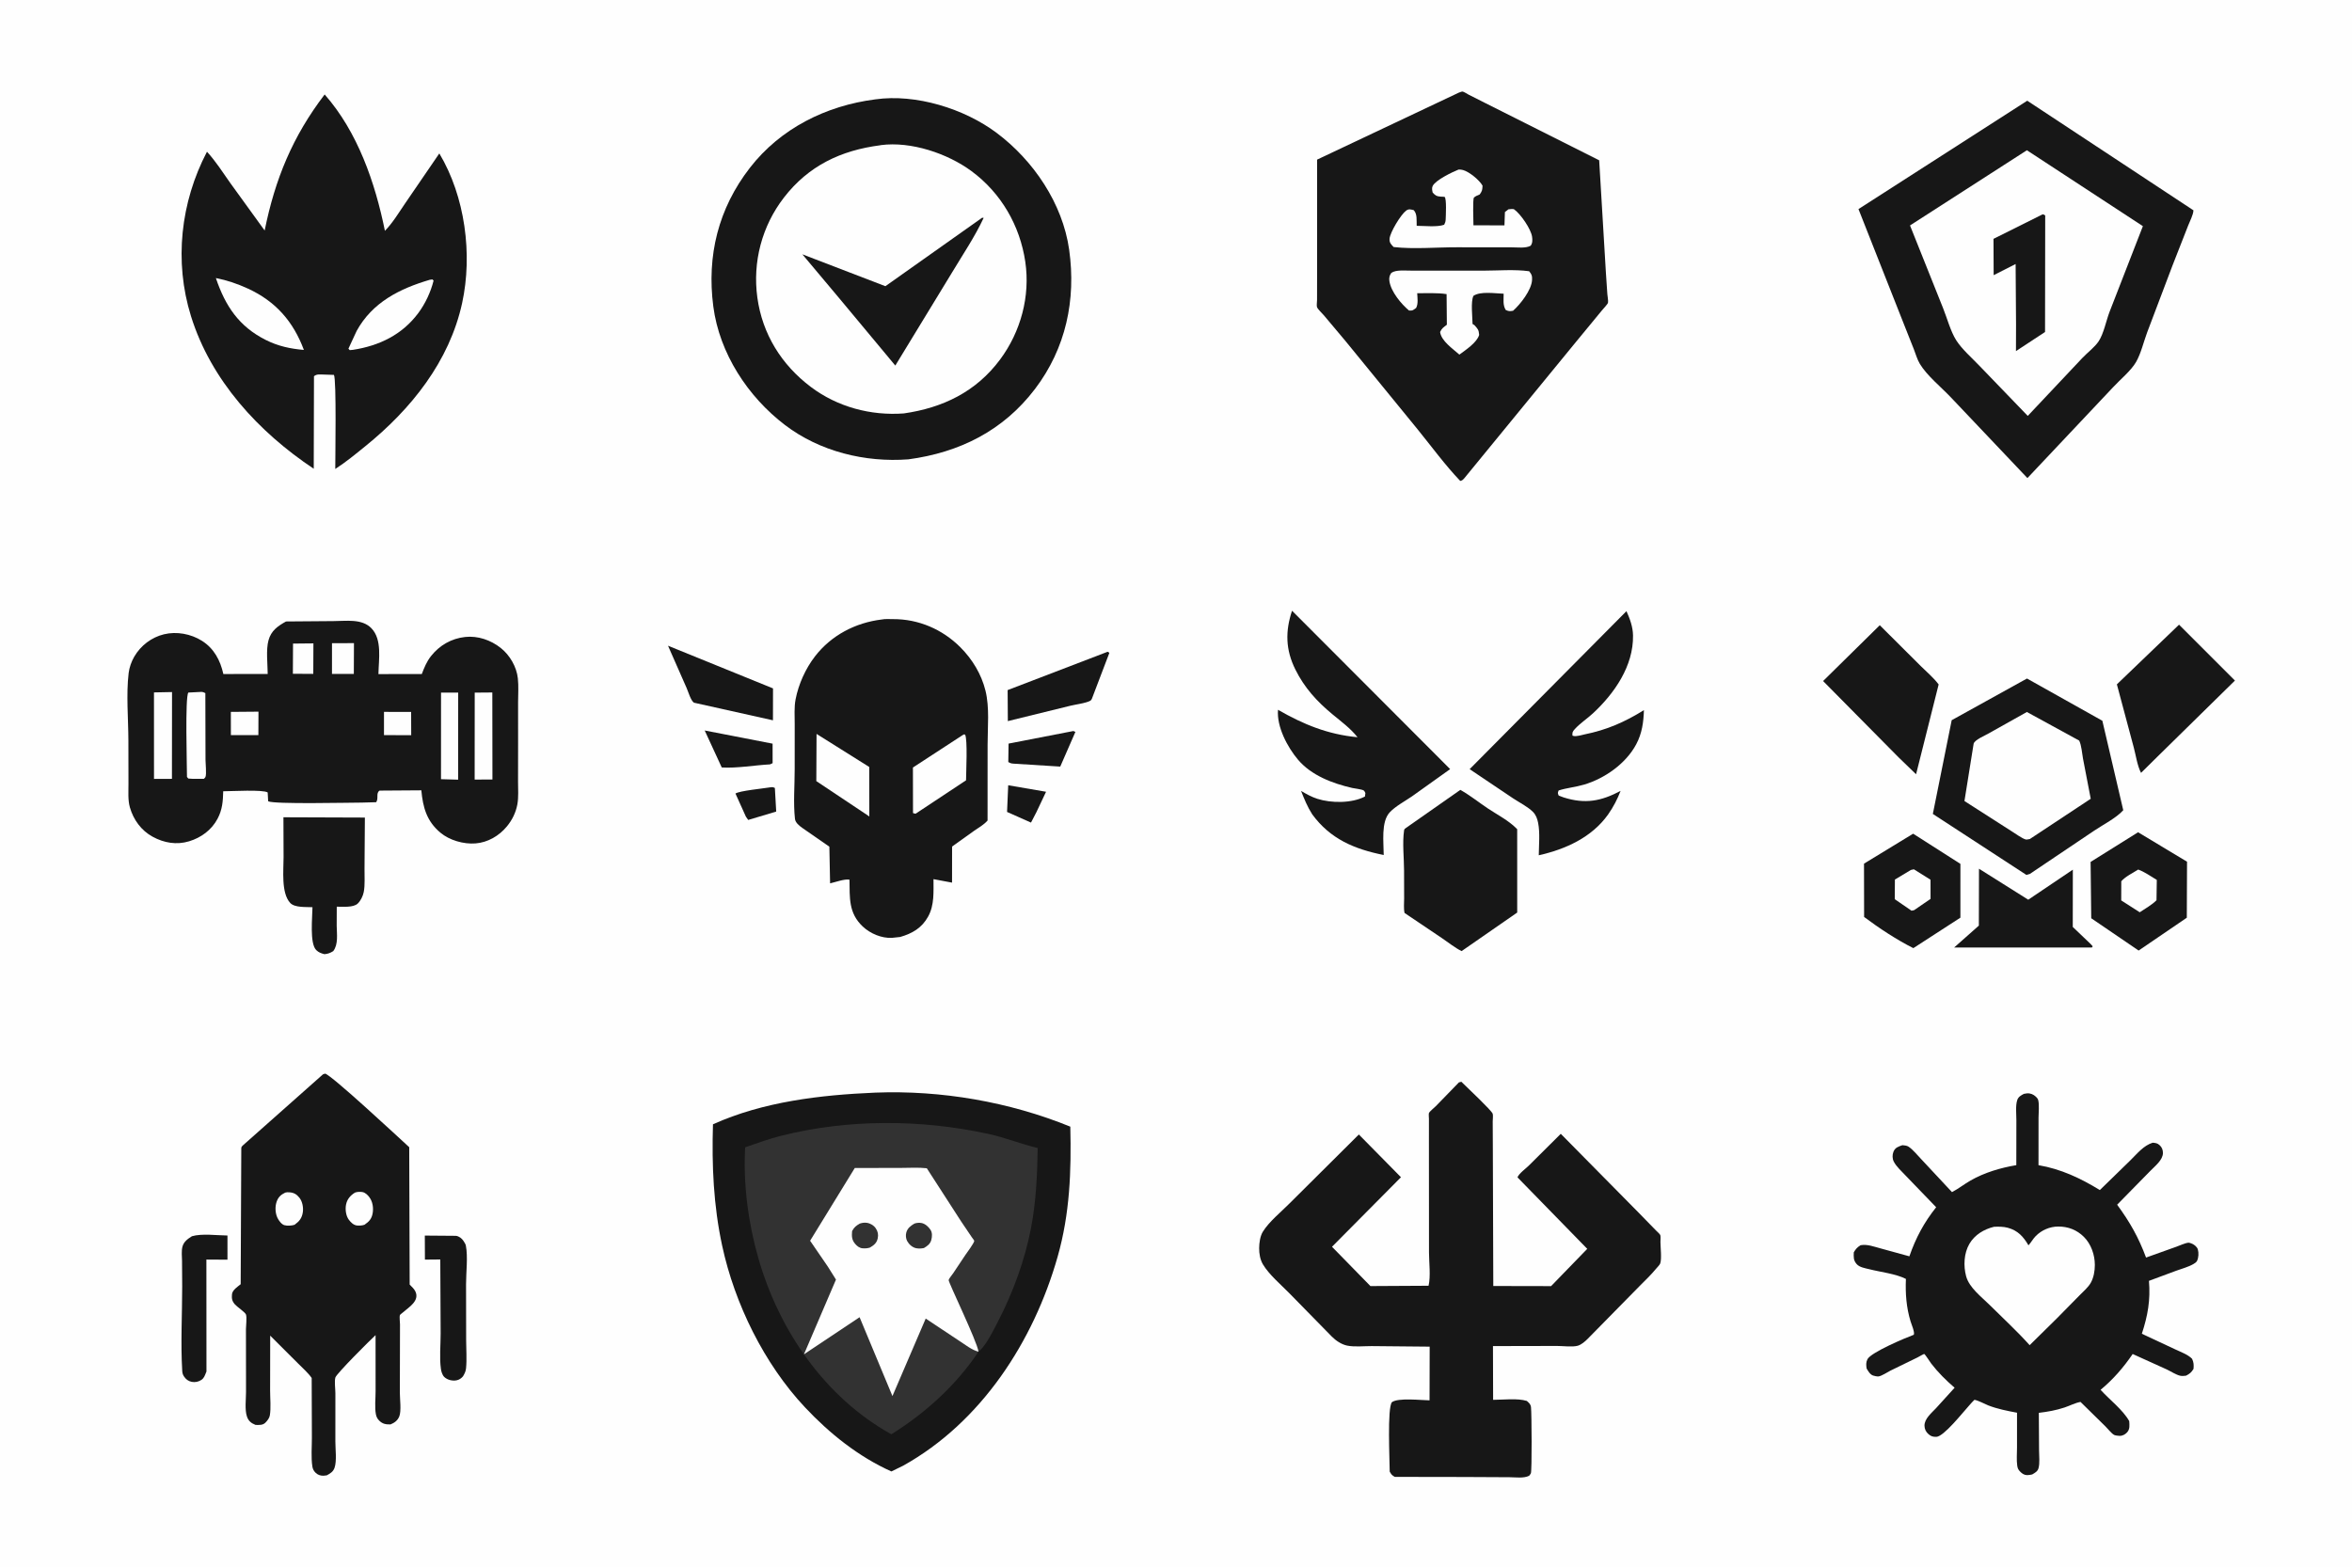 <svg version="1.1" xmlns="http://www.w3.org/2000/svg" style="display: block;" viewBox="0 0 2048 1365" width="1536" height="1024">
<path transform="translate(0,0)" fill="rgb(254,254,254)" d="M -0 -0 L 2048 0 L 2048 1365 L -0 1365 L -0 -0 z"/>
<path transform="translate(0,0)" fill="rgb(23,23,23)" d="M 670.958 685.5 C 672.793 685.307 673.061 685.309 674.72 686.096 L 675.879 706.641 L 651.5 713.939 L 649.5 711.102 L 640.412 690.967 C 643.57 688.568 665.195 686.492 670.958 685.5 z"/>
<path transform="translate(0,0)" fill="rgb(23,23,23)" d="M 877.893 683.73 L 910.854 689.397 L 902.358 707.353 L 897.734 716.242 L 876.894 706.973 L 877.893 683.73 z"/>
<path transform="translate(0,0)" fill="rgb(23,23,23)" d="M 934.633 636.5 L 936.399 637.259 L 923.21 667.471 L 882.5 664.916 C 880.516 664.794 879.641 664.459 877.973 663.5 L 878.206 647.448 L 934.633 636.5 z"/>
<path transform="translate(0,0)" fill="rgb(23,23,23)" d="M 613.614 636.03 L 672.734 647.504 L 672.751 664.5 L 670.5 665.545 C 656.878 666.261 641.957 669.034 628.466 668.238 L 613.614 636.03 z"/>
<path transform="translate(0,0)" fill="rgb(23,23,23)" d="M 964.386 567.5 C 965.394 567.781 964.827 567.532 965.953 568.5 L 950.681 608.587 C 950.603 608.719 949.848 609.896 949.529 610.066 C 945.223 612.362 936.795 613.297 931.914 614.509 L 877.575 627.858 L 877.399 600.843 L 964.386 567.5 z"/>
<path transform="translate(0,0)" fill="rgb(23,23,23)" d="M 581.672 562.212 L 673.108 599.38 L 673.053 627.159 L 604.24 611.812 C 601.504 609.958 599.382 602.509 597.946 599.203 L 581.672 562.212 z"/>
<path transform="translate(0,0)" fill="rgb(23,23,23)" d="M 167.131 1076.5 C 175.724 1073.96 188.939 1075.78 198.069 1075.87 L 198.073 1096.92 L 179.715 1096.82 L 179.773 1194.35 L 179.487 1194.98 C 178.445 1197.56 177.807 1199.96 175.369 1201.6 C 172.911 1203.26 169.906 1203.89 167.002 1203.33 C 163.968 1202.73 161.879 1201.14 160.179 1198.56 C 159.201 1197.08 158.791 1195.63 158.684 1193.87 C 157.224 1169.7 158.651 1144.55 158.643 1120.29 L 158.505 1098.09 C 158.443 1094.2 157.869 1089.31 158.88 1085.54 C 160.052 1081.16 163.529 1078.76 167.131 1076.5 z"/>
<path transform="translate(0,0)" fill="rgb(23,23,23)" d="M 369.909 1075.93 L 397 1076.14 C 399.744 1076.5 402.118 1078.35 403.606 1080.62 L 404.145 1081.5 C 404.784 1082.51 405.421 1083.5 405.655 1084.7 C 407.549 1094.39 405.792 1108.26 405.815 1118.32 L 405.898 1167.07 C 405.902 1175.06 406.596 1183.59 405.814 1191.49 C 405.544 1194.21 404.557 1196.17 403.162 1198.5 C 401.744 1200.24 399.733 1201.58 397.5 1202 C 393.898 1202.69 389.516 1201.63 386.88 1199.1 C 385.151 1197.44 384.242 1194.35 383.919 1192.04 C 382.567 1182.38 383.703 1171.08 383.695 1161.26 L 383.38 1096.74 L 369.999 1096.86 L 369.909 1075.93 z"/>
<path transform="translate(0,0)" fill="rgb(23,23,23)" d="M 1723.2 756.425 L 1766.1 783.413 L 1804.92 757.249 L 1804.86 807.137 L 1820.5 822.064 L 1822.22 824.024 L 1821.5 825.026 L 1701.56 825.045 L 1723.08 805.973 L 1723.2 756.425 z"/>
<path transform="translate(0,0)" fill="rgb(23,23,23)" d="M 246.801 711.616 L 317.72 711.869 L 317.402 756.477 C 317.301 762.897 317.961 770.552 316.707 776.83 C 316.018 780.276 314.034 784.348 311.485 786.768 C 307.601 790.456 298.348 789.42 293.234 789.493 L 293.179 806.129 C 293.279 813.265 294.702 822.259 290.181 828.178 C 287.517 829.851 285.635 830.542 282.5 830.849 C 279.654 830.079 277.511 829.394 275.378 827.297 C 269.45 821.469 272.052 798.477 272.084 789.936 C 266.58 789.642 256.645 790.465 252.737 786.26 C 244.594 777.495 246.984 757.47 246.921 746.263 L 246.801 711.616 z"/>
<path transform="translate(0,0)" fill="rgb(23,23,23)" d="M 1665.87 725.917 L 1707.02 752.198 L 1707.01 799.053 L 1666.04 825.583 C 1651.86 818.51 1635.89 807.998 1623.17 798.437 L 1623.08 752.004 L 1665.87 725.917 z"/>
<path transform="translate(0,0)" fill="rgb(254,254,254)" d="M 1663.89 757.5 L 1666.52 756.932 L 1681 766.014 L 1681.03 782.686 L 1666.74 792.5 L 1664.46 792.986 L 1649.86 782.963 L 1649.98 765.872 L 1663.89 757.5 z"/>
<path transform="translate(0,0)" fill="rgb(23,23,23)" d="M 1861.74 724.659 L 1904.36 750.315 L 1904.16 799.094 L 1862.21 827.69 L 1820.94 799.557 L 1820.39 750.508 L 1861.74 724.659 z"/>
<path transform="translate(0,0)" fill="rgb(254,254,254)" d="M 1861.84 757.154 C 1867.43 759.146 1872.91 763.136 1878.03 766.166 L 1877.77 783.877 C 1873.71 787.984 1867.96 791.123 1863.16 794.35 L 1847.06 784.023 L 1847.1 767.348 C 1850.73 763.183 1857.15 760.116 1861.84 757.154 z"/>
<path transform="translate(0,0)" fill="rgb(23,23,23)" d="M 1636.81 544.355 L 1672.43 579.851 C 1677.59 584.963 1683.74 590.12 1688.07 595.939 L 1668.42 674.16 L 1653.1 659.344 L 1587.46 592.96 L 1636.81 544.355 z"/>
<path transform="translate(0,0)" fill="rgb(23,23,23)" d="M 1897.4 543.878 L 1946.07 592.547 L 1878.17 659.237 L 1864.31 672.939 C 1861.05 666.811 1859.78 657.516 1857.95 650.729 L 1843.27 595.855 L 1897.4 543.878 z"/>
<path transform="translate(0,0)" fill="rgb(23,23,23)" d="M 1271.58 687.752 C 1279.84 692.364 1287.63 698.642 1295.53 703.91 C 1303.36 709.129 1313.66 714.5 1320.28 721.188 C 1321.35 722.277 1321.09 721.679 1321.09 723.172 L 1321.11 794.587 L 1272.69 828.165 C 1266.85 825.294 1261.12 820.607 1255.66 816.933 L 1223.02 794.958 C 1222.13 791.178 1222.66 786.282 1222.65 782.373 L 1222.59 758.144 C 1222.57 747.224 1221.02 733.855 1222.59 723.177 C 1222.79 721.828 1223.19 721.66 1224.27 720.889 L 1271.58 687.752 z"/>
<path transform="translate(0,0)" fill="rgb(23,23,23)" d="M 1125.04 531.736 L 1262.71 669.679 L 1229.31 693.518 C 1223.3 697.63 1215.06 702.029 1210.13 707.286 C 1202.35 715.588 1204.86 733.66 1204.87 744.479 C 1179.36 739.35 1158.32 730.582 1142.57 708.976 C 1138.44 702.55 1135.69 695.718 1132.9 688.658 C 1137.41 691.337 1142.01 693.902 1147.02 695.514 C 1159.09 699.394 1177.08 699.545 1188.54 693.539 L 1188.91 690.5 C 1188.44 689.77 1188.21 688.811 1187.5 688.311 C 1185.96 687.229 1179.57 686.57 1177.47 686.088 C 1160.27 682.144 1141.83 675.201 1130.15 661.352 C 1121.01 650.525 1111.57 632.704 1112.83 618.009 C 1135.06 630.795 1156.27 639.465 1182.07 641.904 C 1175.83 634.049 1167.77 628.175 1160.1 621.822 C 1146.59 610.631 1135.81 598.773 1127.93 582.913 C 1119.38 565.703 1119.08 549.673 1125.04 531.736 z"/>
<path transform="translate(0,0)" fill="rgb(23,23,23)" d="M 1416.24 532.088 C 1419.27 538.857 1421.82 545.727 1421.95 553.236 C 1422.41 579.783 1405.83 603.637 1387.15 621.011 C 1382.12 625.69 1375.86 629.736 1371.29 634.786 C 1369.33 636.951 1368.99 637.671 1369.21 640.5 L 1370.07 640.77 C 1372.61 641.468 1377.05 639.986 1379.65 639.461 C 1399.2 635.507 1414.61 628.743 1431.44 618.31 C 1431.11 628.873 1429.78 638.563 1424.74 648.039 C 1415.8 664.858 1397.34 677.834 1379.28 683.18 C 1372.01 685.333 1364.38 685.979 1357.2 688.249 C 1356.29 690.581 1356.28 690.407 1357.24 692.721 L 1361.5 694.323 C 1380.26 700.272 1394.11 697.647 1411.13 688.638 C 1408.24 696.059 1404.83 702.667 1400.24 709.193 C 1386.05 729.169 1363.11 739.507 1339.88 744.708 C 1339.98 735.77 1341.04 725.206 1339.32 716.487 C 1338.63 712.983 1337.41 709.518 1334.83 706.938 C 1330.21 702.313 1322.97 698.756 1317.5 695.115 L 1279.7 669.71 L 1416.24 532.088 z"/>
<path transform="translate(0,0)" fill="rgb(23,23,23)" d="M 1764.99 590.768 L 1830.62 627.556 L 1848.83 705.482 C 1842.62 712.326 1831.35 718 1823.48 723.293 L 1767.5 760.95 L 1764.5 761.827 L 1683.02 708.711 L 1699.44 627.061 L 1764.99 590.768 z"/>
<path transform="translate(0,0)" fill="rgb(254,254,254)" d="M 1764.9 619.921 L 1810.44 644.816 C 1812.5 649.027 1812.89 655.793 1813.76 660.467 L 1820.5 695.504 L 1767.5 730.55 C 1766.71 730.647 1764.67 731.157 1764 730.979 C 1760.53 730.054 1755.35 726.045 1752.11 724.101 L 1710.54 697.472 L 1718.55 647.483 C 1719.56 644.118 1728 640.654 1731.24 638.79 L 1764.9 619.921 z"/>
<path transform="translate(0,0)" fill="rgb(23,23,23)" d="M 281.233 935.5 L 283.103 934.876 C 288.902 936.3 346.837 990.26 356.33 998.961 L 356.721 1118.6 C 358.434 1120.36 360.643 1122.35 361.699 1124.59 C 365.555 1132.77 356.079 1138.24 350.852 1142.84 C 350.505 1143.14 348.341 1144.79 348.233 1145.13 C 347.668 1146.89 348.288 1151.26 348.301 1153.24 L 348.167 1212.75 C 348.149 1218.14 349.597 1228.75 347.647 1233.5 C 346.202 1237.01 343.459 1239.02 340.055 1240.38 C 335.988 1240.47 333.159 1240.02 330.167 1237.05 C 328.627 1235.52 327.747 1233.78 327.328 1231.66 C 326.146 1225.69 327.066 1217.67 327.045 1211.51 L 327.028 1162.63 C 322.438 1166.76 292.932 1196.23 292.016 1199.55 C 291.087 1202.92 292.028 1209.64 292.032 1213.29 L 292.018 1255.27 C 292.004 1261.65 293.359 1272.16 291.324 1278.11 C 290.136 1281.58 287.589 1283.13 284.5 1284.75 L 281.644 1285.07 C 279.046 1285.15 276.612 1284.29 274.754 1282.44 C 273.261 1280.96 272.358 1279.29 272.023 1277.22 C 270.732 1269.23 271.611 1259.78 271.578 1251.64 L 271.399 1199.95 C 268.248 1195.38 263.401 1191.25 259.51 1187.27 L 235.271 1163.07 L 235.202 1211.02 C 235.195 1217.77 236.059 1226.03 234.945 1232.63 C 234.556 1234.94 232.614 1237.38 230.989 1238.96 C 228.685 1241.2 225.471 1240.87 222.5 1240.82 C 218.787 1239.29 216.448 1237.57 215.066 1233.64 C 212.986 1227.73 214.248 1218.35 214.227 1212 L 214.161 1157.46 C 214.162 1154.62 215.095 1147.06 214.168 1144.65 C 213.396 1142.65 206.454 1138.02 204.597 1135.91 C 202.066 1133.04 201.632 1130.76 202.006 1127 C 202.37 1123.34 206.902 1120.47 209.568 1118.29 L 210.105 999.763 C 210.248 998.509 210.673 998.132 211.576 997.31 L 281.233 935.5 z"/>
<path transform="translate(0,0)" fill="rgb(254,254,254)" d="M 309.075 1038.5 C 310.948 1037.78 313.534 1037.68 315.5 1038.01 C 318.051 1038.43 320.2 1040.58 321.671 1042.57 C 324.566 1046.48 325.315 1051.89 324.463 1056.6 C 323.575 1061.51 321.31 1063.77 317.382 1066.5 C 315.363 1067.2 313.122 1067.33 311 1067.16 C 307.892 1066.91 305.527 1064.49 303.742 1062.12 C 301.185 1058.72 300.492 1053.08 301.307 1048.99 C 302.263 1044.19 305.055 1041.02 309.075 1038.5 z"/>
<path transform="translate(0,0)" fill="rgb(254,254,254)" d="M 248.361 1038.5 C 249.517 1038.15 250.606 1038.17 251.805 1038.24 C 255.764 1038.45 258.269 1039.88 260.74 1042.99 C 263.341 1046.26 264.3 1051.51 263.679 1055.63 C 262.891 1060.85 260.577 1063.53 256.5 1066.52 C 254 1067.34 250.163 1067.59 247.595 1066.86 C 245.075 1066.14 242.615 1062.67 241.531 1060.35 C 239.638 1056.3 239.405 1050.74 240.854 1046.52 C 242.26 1042.43 244.555 1040.33 248.361 1038.5 z"/>
<path transform="translate(0,0)" fill="rgb(23,23,23)" d="M 767.715 539.374 C 770.669 538.747 774.487 539.056 777.53 539.041 C 799.796 538.935 820.554 547.864 836.254 563.562 C 846.663 573.971 854.565 587.006 858.112 601.374 C 861.738 616.062 859.961 633.116 859.949 648.218 L 859.915 714.461 C 856.724 718.124 852.181 720.663 848.191 723.406 L 829.031 737.101 L 828.988 768.533 L 812.843 765.499 C 812.802 776.564 813.71 787.997 808.217 798.003 C 802.719 808.017 794.419 812.818 783.793 815.864 L 776.664 816.627 C 767.591 817.084 757.746 812.908 751.2 806.717 C 738.752 794.946 739.967 781.794 739.691 765.96 C 735.545 765.108 727.151 768.189 722.811 769.171 L 722.167 737.222 L 698.5 720.814 C 695.947 718.948 692.584 716.334 692.213 713 C 690.676 699.174 691.993 683.659 691.974 669.701 L 691.991 630.58 C 692.01 623.536 691.411 615.829 692.757 608.891 C 695.317 595.701 701.381 582.191 709.612 571.527 C 723.863 553.064 744.811 542.186 767.715 539.374 z"/>
<path transform="translate(0,0)" fill="rgb(254,254,254)" d="M 839.069 639.5 L 840.303 639.572 C 842.684 643.384 841.206 673.088 841.18 679.431 L 797.285 708.5 C 796.46 708.431 795.785 708.197 794.999 707.953 L 794.93 668.278 L 839.069 639.5 z"/>
<path transform="translate(0,0)" fill="rgb(254,254,254)" d="M 711.009 639.012 L 756.895 667.816 L 756.964 710.915 L 710.808 680.113 L 711.009 639.012 z"/>
<path transform="translate(0,0)" fill="rgb(23,23,23)" d="M 1762.29 952.5 L 1764.92 952.074 C 1767.93 951.82 1770.61 952.937 1772.77 955.004 C 1773.6 955.807 1774.44 956.747 1774.75 957.899 C 1775.86 962.042 1775.04 968.862 1775.05 973.261 L 1775.02 1014.61 C 1794.58 1017.92 1811.68 1026.02 1828.44 1036.28 L 1855.04 1010.36 C 1860.79 1004.72 1866.56 997.42 1874.5 995.031 C 1877.15 995.367 1878.31 995.303 1880.39 997.115 C 1882.45 998.92 1883.37 1001.25 1883.37 1003.98 C 1883.35 1010.09 1876.42 1015.44 1872.46 1019.51 L 1843.5 1049.04 C 1854.62 1064.23 1862.12 1077.45 1868.68 1095.07 L 1895.11 1085.62 C 1898.05 1084.61 1902.5 1082.44 1905.5 1082.13 C 1906.3 1082.04 1908.29 1082.79 1909 1083.13 C 1910.92 1084.04 1913.15 1085.88 1913.77 1087.99 C 1914.66 1091.03 1914.42 1095.12 1913.08 1097.95 C 1912.51 1099.16 1911 1100.08 1909.88 1100.73 C 1905.55 1103.24 1899.84 1104.78 1895.1 1106.48 L 1871.19 1115.35 C 1872.6 1131.99 1870.19 1145.63 1865.01 1161.42 L 1894.61 1175.27 C 1899.27 1177.48 1905.09 1179.51 1908.73 1183.22 C 1910.25 1186.46 1910.26 1188.53 1910.01 1192 C 1908.2 1195.08 1906.66 1196.31 1903.5 1197.93 C 1901.9 1198.16 1900.11 1198.35 1898.5 1198.01 C 1894.86 1197.24 1890.2 1194.16 1886.78 1192.55 L 1857.03 1179.07 C 1848.98 1190.85 1840.08 1201.15 1829.08 1210.26 C 1836.78 1218.77 1848.58 1227.75 1854.01 1237.5 C 1854.24 1241 1854.73 1244.52 1852.14 1247.33 C 1850.42 1249.19 1848.09 1250.45 1845.5 1250.35 C 1844.42 1250.31 1841.73 1250.04 1840.81 1249.5 C 1838.41 1248.1 1835.37 1244.15 1833.31 1242.12 L 1811.61 1220.8 C 1807.06 1221.58 1802.19 1224.15 1797.76 1225.63 C 1790.38 1228.09 1783.02 1229.38 1775.31 1230.3 L 1775.51 1263.26 C 1775.53 1267.94 1776.26 1274.01 1775.04 1278.5 C 1774.28 1281.34 1771.89 1282.59 1769.5 1283.97 C 1768.05 1284.27 1766.49 1284.6 1765 1284.55 C 1762.47 1284.47 1760.66 1283.18 1758.97 1281.42 C 1757.45 1279.85 1756.85 1278.63 1756.52 1276.43 C 1755.79 1271.53 1756.32 1265.67 1756.31 1260.66 L 1756.32 1230.2 C 1747.67 1228.55 1739.47 1227 1731.24 1223.81 C 1728.91 1222.9 1721.18 1218.88 1719.14 1219.02 C 1718.9 1219.04 1715.04 1223.48 1714.49 1224.08 C 1709.26 1229.78 1692.49 1251.15 1686 1251.22 C 1682.98 1251.25 1681.26 1250.71 1679.07 1248.72 C 1676.93 1246.78 1675.8 1244.41 1675.75 1241.51 C 1675.65 1235.38 1682.05 1230.32 1685.9 1226.14 L 1701.98 1208.43 C 1694.65 1202.17 1687.5 1195.06 1681.63 1187.41 C 1680.8 1186.34 1676.35 1179.37 1675.58 1179.08 C 1675.06 1178.88 1671.13 1181.36 1669.64 1182.07 L 1646.01 1193.6 C 1643.35 1194.98 1638.36 1198.29 1635.69 1198.59 C 1634.48 1198.72 1632.14 1198.23 1631 1197.83 C 1628.35 1196.92 1626.7 1193.97 1625.36 1191.71 C 1624.92 1188.79 1624.7 1186.38 1626.06 1183.64 C 1629.03 1177.69 1659.09 1165 1666.41 1162.32 C 1667.49 1160.25 1664.36 1153.09 1663.61 1150.61 C 1659.91 1138.43 1659.04 1126.32 1659.57 1113.67 C 1650.78 1109.16 1637.5 1107.73 1627.72 1105.23 C 1624.21 1104.34 1619.26 1103.65 1616.74 1100.81 C 1613.73 1097.42 1614.07 1094.62 1614.18 1090.5 C 1615.88 1087.6 1617.24 1086.05 1620.13 1084.31 C 1626.05 1083.27 1631.68 1085.58 1637.36 1087.05 L 1662.59 1093.99 C 1668.21 1077.83 1675.28 1064.62 1685.91 1051.24 L 1659.42 1023.77 C 1656 1020.08 1651.22 1015.91 1648.98 1011.44 C 1647.71 1008.92 1647.65 1005.56 1648.71 1002.95 C 1650.22 999.185 1653.05 998.435 1656.5 997.203 C 1658.29 997.371 1660.32 997.477 1661.86 998.496 C 1665.79 1001.1 1669.62 1005.98 1672.97 1009.44 L 1699.7 1038.08 C 1705.35 1035.11 1710.4 1031.08 1715.94 1027.92 C 1728.07 1021 1742.02 1016.89 1755.7 1014.59 L 1755.76 975.515 C 1755.78 970.345 1754.9 962.759 1756.5 957.945 C 1757.47 955.034 1759.73 953.854 1762.29 952.5 z"/>
<path transform="translate(0,0)" fill="rgb(254,254,254)" d="M 1736.28 1068.27 C 1740.16 1068.09 1744.47 1068.09 1748.25 1069.11 C 1757.05 1071.51 1761.83 1076.81 1766.29 1084.42 C 1768.62 1081.89 1770.19 1078.79 1772.6 1076.36 C 1777.77 1071.14 1784.78 1068.11 1792.12 1068.05 C 1800.71 1067.99 1808.37 1070.94 1814.5 1077.01 C 1820.82 1083.26 1824.1 1092.77 1824.08 1101.53 C 1824.07 1106.76 1823.11 1112.45 1820.52 1117.07 C 1818.3 1121.06 1814.08 1124.56 1810.91 1127.82 L 1790.78 1148.26 L 1767.31 1171.38 C 1756.37 1159.15 1744.01 1147.83 1732.37 1136.25 C 1725.31 1129.24 1714.74 1121.32 1712.04 1111.48 C 1709.55 1102.42 1710.04 1091.27 1714.91 1083.02 C 1719.55 1075.17 1727.63 1070.36 1736.28 1068.27 z"/>
<path transform="translate(0,0)" fill="rgb(23,23,23)" d="M 282.697 82.106 C 311.474 114.782 326.667 158.955 335.16 200.865 C 341.82 194.077 347.049 185.376 352.383 177.53 L 382.539 133.462 C 404.985 170.9 411.635 221.425 402.41 263.741 C 391.319 314.621 357.971 356.192 318.199 388.375 C 309.688 395.262 301.153 402.349 291.929 408.26 C 291.914 398.956 293.065 330.046 290.767 326.329 L 282.12 326.052 C 278.886 326.08 275.893 325.34 273.398 327.5 L 273.191 408.083 C 225.119 376.062 183.726 331.109 166.297 275.18 C 151.452 227.541 157.208 175.986 180.219 131.976 C 187.865 140.303 194.113 150.153 200.625 159.372 L 230.453 200.595 C 239.524 155.712 254.781 118.659 282.697 82.106 z"/>
<path transform="translate(0,0)" fill="rgb(254,254,254)" d="M 374.261 243.5 L 376.529 243.191 L 377.55 244.197 C 375.074 254.115 370.39 264.185 364.296 272.399 C 350.256 291.326 330.214 300.996 307.353 304.5 L 304.53 304.757 L 303.394 303.5 L 310.549 288.049 C 324.25 263.1 348.057 251.21 374.261 243.5 z"/>
<path transform="translate(0,0)" fill="rgb(254,254,254)" d="M 187.97 241.996 C 197.775 243.92 206.76 246.99 215.835 251.156 C 240.1 262.296 255.408 279.89 264.604 304.587 C 252.809 303.599 242.194 301.295 231.544 295.971 C 208.057 284.228 196.185 266.335 187.97 241.996 z"/>
<path transform="translate(0,0)" fill="rgb(23,23,23)" d="M 249.065 541.084 L 290.217 540.76 C 301.184 540.784 315.087 538.389 323.403 546.986 C 332.949 556.853 329.729 574.193 329.524 586.916 L 367.29 586.847 C 369.369 581.33 371.592 575.916 375.291 571.252 C 382.756 561.839 392.967 555.938 404.957 554.597 C 416.055 553.355 427.366 557.286 436.022 564.152 C 443.934 570.428 449.816 580.521 450.919 590.611 C 451.66 597.39 451.153 604.575 451.126 611.413 L 451.136 647.083 L 451.088 680.592 C 451.069 686.951 451.644 694.004 450.51 700.268 C 449.2 707.506 445.995 714.001 441.312 719.645 C 434.508 727.845 424.802 733.524 414.088 734.379 C 403.758 735.202 391.327 731.675 383.345 724.917 C 371.499 714.886 368.256 703.016 366.88 688.141 L 330.5 688.393 C 327.095 690.663 329.885 695.042 327.57 698.5 L 314.96 698.831 C 304.785 698.825 238.373 700.381 233.5 697.677 L 233.078 690 C 229.071 687.323 201.135 688.963 194.361 688.967 C 194.168 697.615 193.598 705.012 189.483 712.809 C 184.282 722.664 175.156 729.365 164.626 732.551 C 153.681 735.862 142.749 733.932 132.89 728.547 C 122.977 723.134 116.194 713.77 113.108 703.019 C 111.242 696.516 111.905 689.005 111.868 682.263 L 111.796 644.635 C 111.733 625.7 109.796 604.682 112.018 586 C 112.588 581.203 114.473 575.891 116.905 571.722 C 122.543 562.059 131.9 554.893 142.797 552.243 C 153.798 549.567 166.225 551.879 175.792 557.902 C 186.405 564.584 191.823 574.969 194.488 586.861 L 233.097 586.794 C 233.045 578.11 231.517 565.703 233.795 557.481 C 236.123 549.081 241.811 545.109 249.065 541.084 z"/>
<path transform="translate(0,0)" fill="rgb(254,254,254)" d="M 255.158 560.351 L 272.905 560.172 L 272.79 586.687 L 255.021 586.674 L 255.158 560.351 z"/>
<path transform="translate(0,0)" fill="rgb(254,254,254)" d="M 334.366 619.819 L 357.993 619.884 L 358.057 640.131 L 334.353 640.064 L 334.366 619.819 z"/>
<path transform="translate(0,0)" fill="rgb(254,254,254)" d="M 201.013 619.834 L 225.066 619.636 L 224.978 640.074 L 201.042 640.082 L 201.013 619.834 z"/>
<path transform="translate(0,0)" fill="rgb(254,254,254)" d="M 289.085 560.023 L 308.212 559.956 L 308.094 586.763 L 289.071 586.764 L 289.085 560.023 z"/>
<path transform="translate(0,0)" fill="rgb(254,254,254)" d="M 384.03 603.027 L 398.967 603.054 L 398.922 678.872 L 384.004 678.446 L 384.03 603.027 z"/>
<path transform="translate(0,0)" fill="rgb(254,254,254)" d="M 413.363 603.053 L 428.687 602.93 L 428.786 678.704 L 413.305 678.793 L 413.363 603.053 z"/>
<path transform="translate(0,0)" fill="rgb(254,254,254)" d="M 134.076 602.87 L 149.796 602.564 L 149.714 678.153 L 134.1 678.213 L 134.076 602.87 z"/>
<path transform="translate(0,0)" fill="rgb(254,254,254)" d="M 174.606 602.454 C 176.45 602.325 177.209 602.707 178.809 603.5 L 178.948 661.67 C 178.942 664.738 179.964 674.014 178.913 676.5 C 178.632 677.166 177.971 677.597 177.5 678.145 L 167.75 678.132 L 164 677.878 L 162.815 676.5 C 162.812 666.582 161.046 606.671 164 602.993 L 174.606 602.454 z"/>
<path transform="translate(0,0)" fill="rgb(23,23,23)" d="M 1270.37 942.5 L 1272.5 941.965 L 1274.04 943.492 C 1278.11 947.551 1298.48 966.588 1299.75 969.793 C 1300.23 970.998 1299.78 975.14 1299.78 976.586 L 1299.88 997.511 L 1300.28 1119.84 L 1350.61 1119.94 L 1382.1 1087.48 L 1321.38 1025.25 C 1322.01 1022.47 1328.85 1017.24 1331.06 1015.12 L 1359.05 987.302 L 1427.1 1056.24 L 1441.86 1071.38 C 1442.74 1072.32 1445.39 1074.56 1445.71 1075.54 C 1446.15 1076.85 1445.82 1080.04 1445.83 1081.49 C 1445.86 1085.94 1447.04 1096.45 1445.63 1100.23 C 1445.16 1101.52 1443.03 1103.57 1442.06 1104.76 C 1437.64 1110.16 1432.47 1115.03 1427.56 1119.99 L 1382.5 1165.83 C 1380.25 1168.1 1377.04 1170.9 1373.93 1171.83 C 1369.51 1173.17 1360.5 1172.04 1355.6 1172.05 L 1300 1172.17 L 1300.13 1218.98 C 1308.85 1218.97 1321.29 1217.41 1329.5 1219.94 C 1331.46 1221.77 1332.8 1222.65 1333.12 1225.5 C 1333.72 1230.88 1334 1280.89 1333 1283 C 1332.63 1283.78 1332 1284.41 1331.5 1285.11 C 1326.87 1287.5 1319.68 1286.4 1314.43 1286.38 L 1274.5 1286.18 L 1214.5 1286.08 C 1211.94 1284.58 1211.57 1284.09 1210.09 1281.5 C 1210.05 1271.59 1207.87 1225.91 1212.01 1221.03 C 1217.35 1216.99 1237.51 1219.33 1244.78 1219.43 L 1244.89 1172.66 L 1194.33 1172.18 C 1187.79 1172.15 1179.3 1173.07 1172.99 1171.74 C 1167.99 1170.69 1163.21 1167.43 1159.65 1163.86 L 1122.52 1125.96 C 1115.2 1118.52 1105.08 1109.96 1099.75 1101.09 C 1097.25 1096.95 1096.36 1091.57 1096.41 1086.79 C 1096.46 1082.29 1097.23 1076.47 1099.6 1072.6 C 1104.99 1063.81 1115.54 1055.32 1122.92 1047.86 L 1183.22 987.888 L 1219.89 1025.11 L 1159.84 1085.67 L 1193.3 1119.9 L 1243.92 1119.62 C 1245.88 1111.34 1244.32 1099.34 1244.3 1090.71 L 1244.23 991.585 L 1244.25 974.468 C 1244.25 973.347 1243.91 970.018 1244.26 969.195 C 1244.85 967.8 1248.94 964.515 1250.19 963.255 L 1270.37 942.5 z"/>
<path transform="translate(0,0)" fill="rgb(23,23,23)" d="M 1765.22 87.542 L 1909.94 183 C 1909.78 186.958 1906.82 192.422 1905.38 196.155 L 1891.7 231.06 L 1869.6 289.413 C 1866.62 297.415 1864.22 307.704 1860.01 315.055 C 1855.61 322.724 1845.93 330.593 1839.84 337.213 L 1765.37 416.204 L 1698.72 345.906 C 1690.33 337.035 1677.9 327.018 1671.71 316.737 C 1669.45 312.987 1668.06 308.067 1666.47 303.962 L 1657.44 281.175 L 1618.27 181.932 L 1765.22 87.542 z"/>
<path transform="translate(0,0)" fill="rgb(254,254,254)" d="M 1764.91 130.689 L 1865.91 196.796 L 1836.81 271.631 C 1833.95 279.182 1831.75 290.557 1827.38 297.102 C 1823.96 302.228 1817.46 307.074 1813.13 311.676 L 1765.67 362.055 L 1723.43 318.248 C 1717.03 311.559 1708.3 303.934 1703.39 296.2 C 1698.42 288.372 1695.42 276.855 1691.9 268.13 L 1663.14 196.182 L 1764.91 130.689 z"/>
<path transform="translate(0,0)" fill="rgb(23,23,23)" d="M 1778.63 186.5 C 1779.8 186.684 1779.97 186.814 1780.86 187.5 L 1780.72 288.971 L 1755.4 305.602 L 1755.47 282.25 L 1755.1 229.775 L 1735.98 239.481 L 1735.83 207.848 L 1778.63 186.5 z"/>
<path transform="translate(0,0)" fill="rgb(23,23,23)" d="M 1270.3 80.5 C 1270.96 80.303 1272.92 79.476 1273.5 79.554 C 1274.67 79.713 1277.65 81.683 1278.85 82.295 L 1292.78 89.322 L 1392.48 139.437 L 1398.33 237.287 L 1399.59 255.953 C 1399.73 257.929 1400.52 261.692 1400.15 263.532 C 1399.91 264.687 1395.73 269.102 1394.81 270.252 L 1372.25 297.642 L 1274.92 416.5 C 1273.57 417.897 1273.36 418.227 1271.5 418.69 C 1258.25 404.801 1246.53 388.738 1234.43 373.817 L 1171.5 296.749 L 1152.66 274.331 C 1151.09 272.461 1147.58 269.331 1146.78 267.325 C 1146.33 266.219 1146.82 262.425 1146.82 261.108 L 1146.85 242.443 L 1146.88 138.842 L 1270.3 80.5 z"/>
<path transform="translate(0,0)" fill="rgb(254,254,254)" d="M 1228.3 235.52 L 1291.57 235.558 C 1304.46 235.539 1318.8 234.297 1331.5 236.056 C 1333.83 238.976 1334.22 239.979 1334.03 243.711 C 1333.57 252.467 1323.84 264.884 1317.5 270.484 C 1314.46 270.971 1313.95 271.024 1311.14 269.817 C 1308.44 265.55 1309.33 260.623 1309.31 255.627 C 1301.91 255.42 1289.13 253.293 1282.98 257.5 C 1280.51 262.716 1282.16 275.834 1282.23 282 L 1283.82 282.966 C 1286.76 286.292 1287.62 286.886 1287.98 291.5 C 1286.03 298.203 1276.31 304.564 1270.75 308.672 C 1264.93 303.463 1255.1 296.955 1253.96 289 C 1255.43 285.7 1257.04 284.796 1259.85 282.659 L 1259.62 255.989 C 1251.45 254.7 1242.34 255.294 1234.03 255.202 C 1234.22 259.324 1235.07 264.331 1233.09 268.029 C 1230.38 269.97 1230.15 270.541 1226.9 270.282 C 1220.03 264.503 1211.25 253.924 1209.84 244.791 C 1209.4 241.95 1209.83 239.809 1211.49 237.485 C 1215.59 234.647 1223.35 235.585 1228.3 235.52 z"/>
<path transform="translate(0,0)" fill="rgb(254,254,254)" d="M 1270.06 147.5 C 1271.44 147.456 1272.66 147.556 1274 147.942 C 1279.5 149.521 1288.1 156.598 1290.92 161.5 C 1290.72 165.328 1290.66 166.023 1288.5 169.153 C 1286.77 169.915 1284.87 170.579 1283.47 171.883 C 1282.24 173.026 1282.99 192.825 1283 196.044 L 1310 196.124 L 1310.4 184.5 L 1313.5 182.121 C 1314.78 182.053 1317.51 181.51 1318.51 182.227 C 1324.17 186.308 1333.08 199.259 1334.05 206 C 1334.45 208.745 1334.52 211.547 1332.81 213.843 C 1328.48 216.26 1321.19 215.221 1316.11 215.244 L 1268.75 215.195 C 1250.74 215.135 1231.29 216.978 1213.5 214.983 C 1211.29 212.657 1209.69 211.215 1209.96 207.704 C 1210.39 202.179 1219.73 186.76 1224.31 183.323 C 1226.71 181.526 1228.37 182.252 1231 182.85 C 1234.24 186.27 1233.36 191.827 1233.58 196.498 C 1240.34 196.506 1251.31 197.794 1257.5 195.584 C 1258.29 194.091 1258.74 192.813 1258.81 191.122 C 1258.92 188.24 1259.77 172.548 1257.86 171.287 C 1257.62 171.134 1255.08 171.14 1254.7 171.109 C 1250.85 170.796 1250.06 170.291 1247.5 167.566 C 1247.07 165.64 1246.59 163.607 1247.53 161.752 C 1250.14 156.604 1264.62 149.658 1270.06 147.5 z"/>
<path transform="translate(0,0)" fill="rgb(23,23,23)" d="M 762.058 951.43 C 819.545 949.2 878.753 959.406 931.978 981.059 C 932.882 1019.97 931.617 1056.72 920.91 1094.41 C 899.991 1168.04 854.463 1238.43 786.466 1276.31 L 776.168 1281.35 C 747.446 1268.43 722.337 1248.32 700.881 1225.45 C 665.407 1187.63 639.713 1135.35 628.814 1084.71 C 621.262 1049.63 619.725 1014.75 620.82 978.998 C 664.763 959.221 714.369 953.465 762.058 951.43 z"/>
<path transform="translate(0,0)" fill="rgb(50,50,50)" d="M 648.865 999.022 C 659.106 995.565 669.522 991.679 680 989.044 C 738.556 974.317 801.766 974.582 860.566 987.352 C 875.234 990.537 889.056 996.229 903.56 999.666 C 903.189 1023.25 902.184 1046.24 897.736 1069.5 C 892.456 1097.11 882.129 1125.32 869.239 1150.29 C 865.299 1157.92 859.42 1170.14 853.229 1176.07 L 852.027 1177.04 C 832.718 1206.09 805.635 1230.66 776.121 1248.98 C 718.274 1216.82 678.481 1158.79 660.397 1095.86 C 651.548 1065.07 647.012 1031.06 648.865 999.022 z"/>
<path transform="translate(0,0)" fill="rgb(254,254,254)" d="M 720.917 1103.07 L 705.407 1080.43 L 744.298 1017.08 L 784.931 1016.99 C 792.174 1016.98 799.829 1016.47 807.015 1017.29 L 836.944 1063.66 L 846.158 1077.3 C 846.566 1077.91 848.31 1080.08 848.329 1080.52 C 848.404 1082.26 841.706 1091.14 840.476 1092.99 L 829.963 1108.76 C 829.048 1110.13 826.42 1113.17 826.035 1114.64 C 825.6 1116.3 850.824 1167.99 852.027 1177.04 C 846.365 1175.68 840.593 1171.07 835.697 1167.89 L 806.06 1148.2 L 777.094 1215.7 L 748.485 1147.03 L 700.048 1179.32 L 727.922 1114.25 L 720.917 1103.07 z"/>
<path transform="translate(0,0)" fill="rgb(50,50,50)" d="M 796.178 1065.5 C 798.091 1064.77 800.484 1064.6 802.5 1065 C 805.567 1065.6 808.588 1068.33 810.257 1070.92 C 811.926 1073.52 811.691 1076.99 810.892 1079.86 C 809.939 1083.28 807.409 1085.07 804.5 1086.78 C 802.259 1087.23 800.046 1087.37 797.779 1086.93 C 794.532 1086.32 791.49 1083.59 789.931 1080.74 C 788.743 1078.56 788.486 1075.55 789.177 1073.17 C 790.28 1069.37 792.946 1067.45 796.178 1065.5 z"/>
<path transform="translate(0,0)" fill="rgb(50,50,50)" d="M 748.605 1065.5 C 750.71 1064.81 752.587 1064.51 754.813 1064.82 C 757.81 1065.24 760.918 1067.09 762.592 1069.63 C 764.408 1072.38 764.977 1075.02 764.293 1078.27 C 763.414 1082.46 760.932 1084.32 757.5 1086.36 C 755.512 1087.05 753.322 1087.15 751.219 1087.02 C 748.468 1086.85 746.34 1085.17 744.614 1083.14 C 741.589 1079.59 741.597 1076.4 741.966 1072 C 743.789 1068.63 745.404 1067.39 748.605 1065.5 z"/>
<path transform="translate(0,0)" fill="rgb(23,23,23)" d="M 762.128 86.376 C 797.473 81.34 839.683 94.481 867.802 115.545 C 899.888 139.58 925.316 177.093 930.972 217.309 C 937.106 260.919 928.117 303.216 901.23 338.584 C 873.592 374.94 835.554 393.888 791.008 399.886 C 753.301 402.739 713.836 393.088 683.5 369.969 C 651.141 345.308 626.456 307.54 621.114 266.765 C 615.314 222.495 625.477 181.411 652.98 145.959 C 679.676 111.548 719.492 91.83 762.128 86.376 z"/>
<path transform="translate(0,0)" fill="rgb(254,254,254)" d="M 766.453 126.36 L 766.988 126.22 C 793.278 122.787 825.026 133.433 846.003 148.927 C 871.69 167.901 888.121 196.294 892.77 227.811 C 897.197 257.821 888.841 288.743 870.764 313.027 C 849.874 341.09 820.878 355.028 786.982 359.894 C 758.156 362.014 729.201 354.273 706.039 336.826 C 680.515 317.599 663.807 290.772 659.452 258.936 C 655.209 227.916 663.438 196.769 682.563 171.953 C 703.893 144.276 732.128 130.78 766.453 126.36 z"/>
<path transform="translate(0,0)" fill="rgb(23,23,23)" d="M 855.125 189.5 L 856.532 189.554 C 848.906 205.951 838.378 221.504 829.081 237 L 779.586 318.215 L 731.803 260.813 L 698.657 221.317 L 770.949 249.088 L 855.125 189.5 z"/>
</svg>